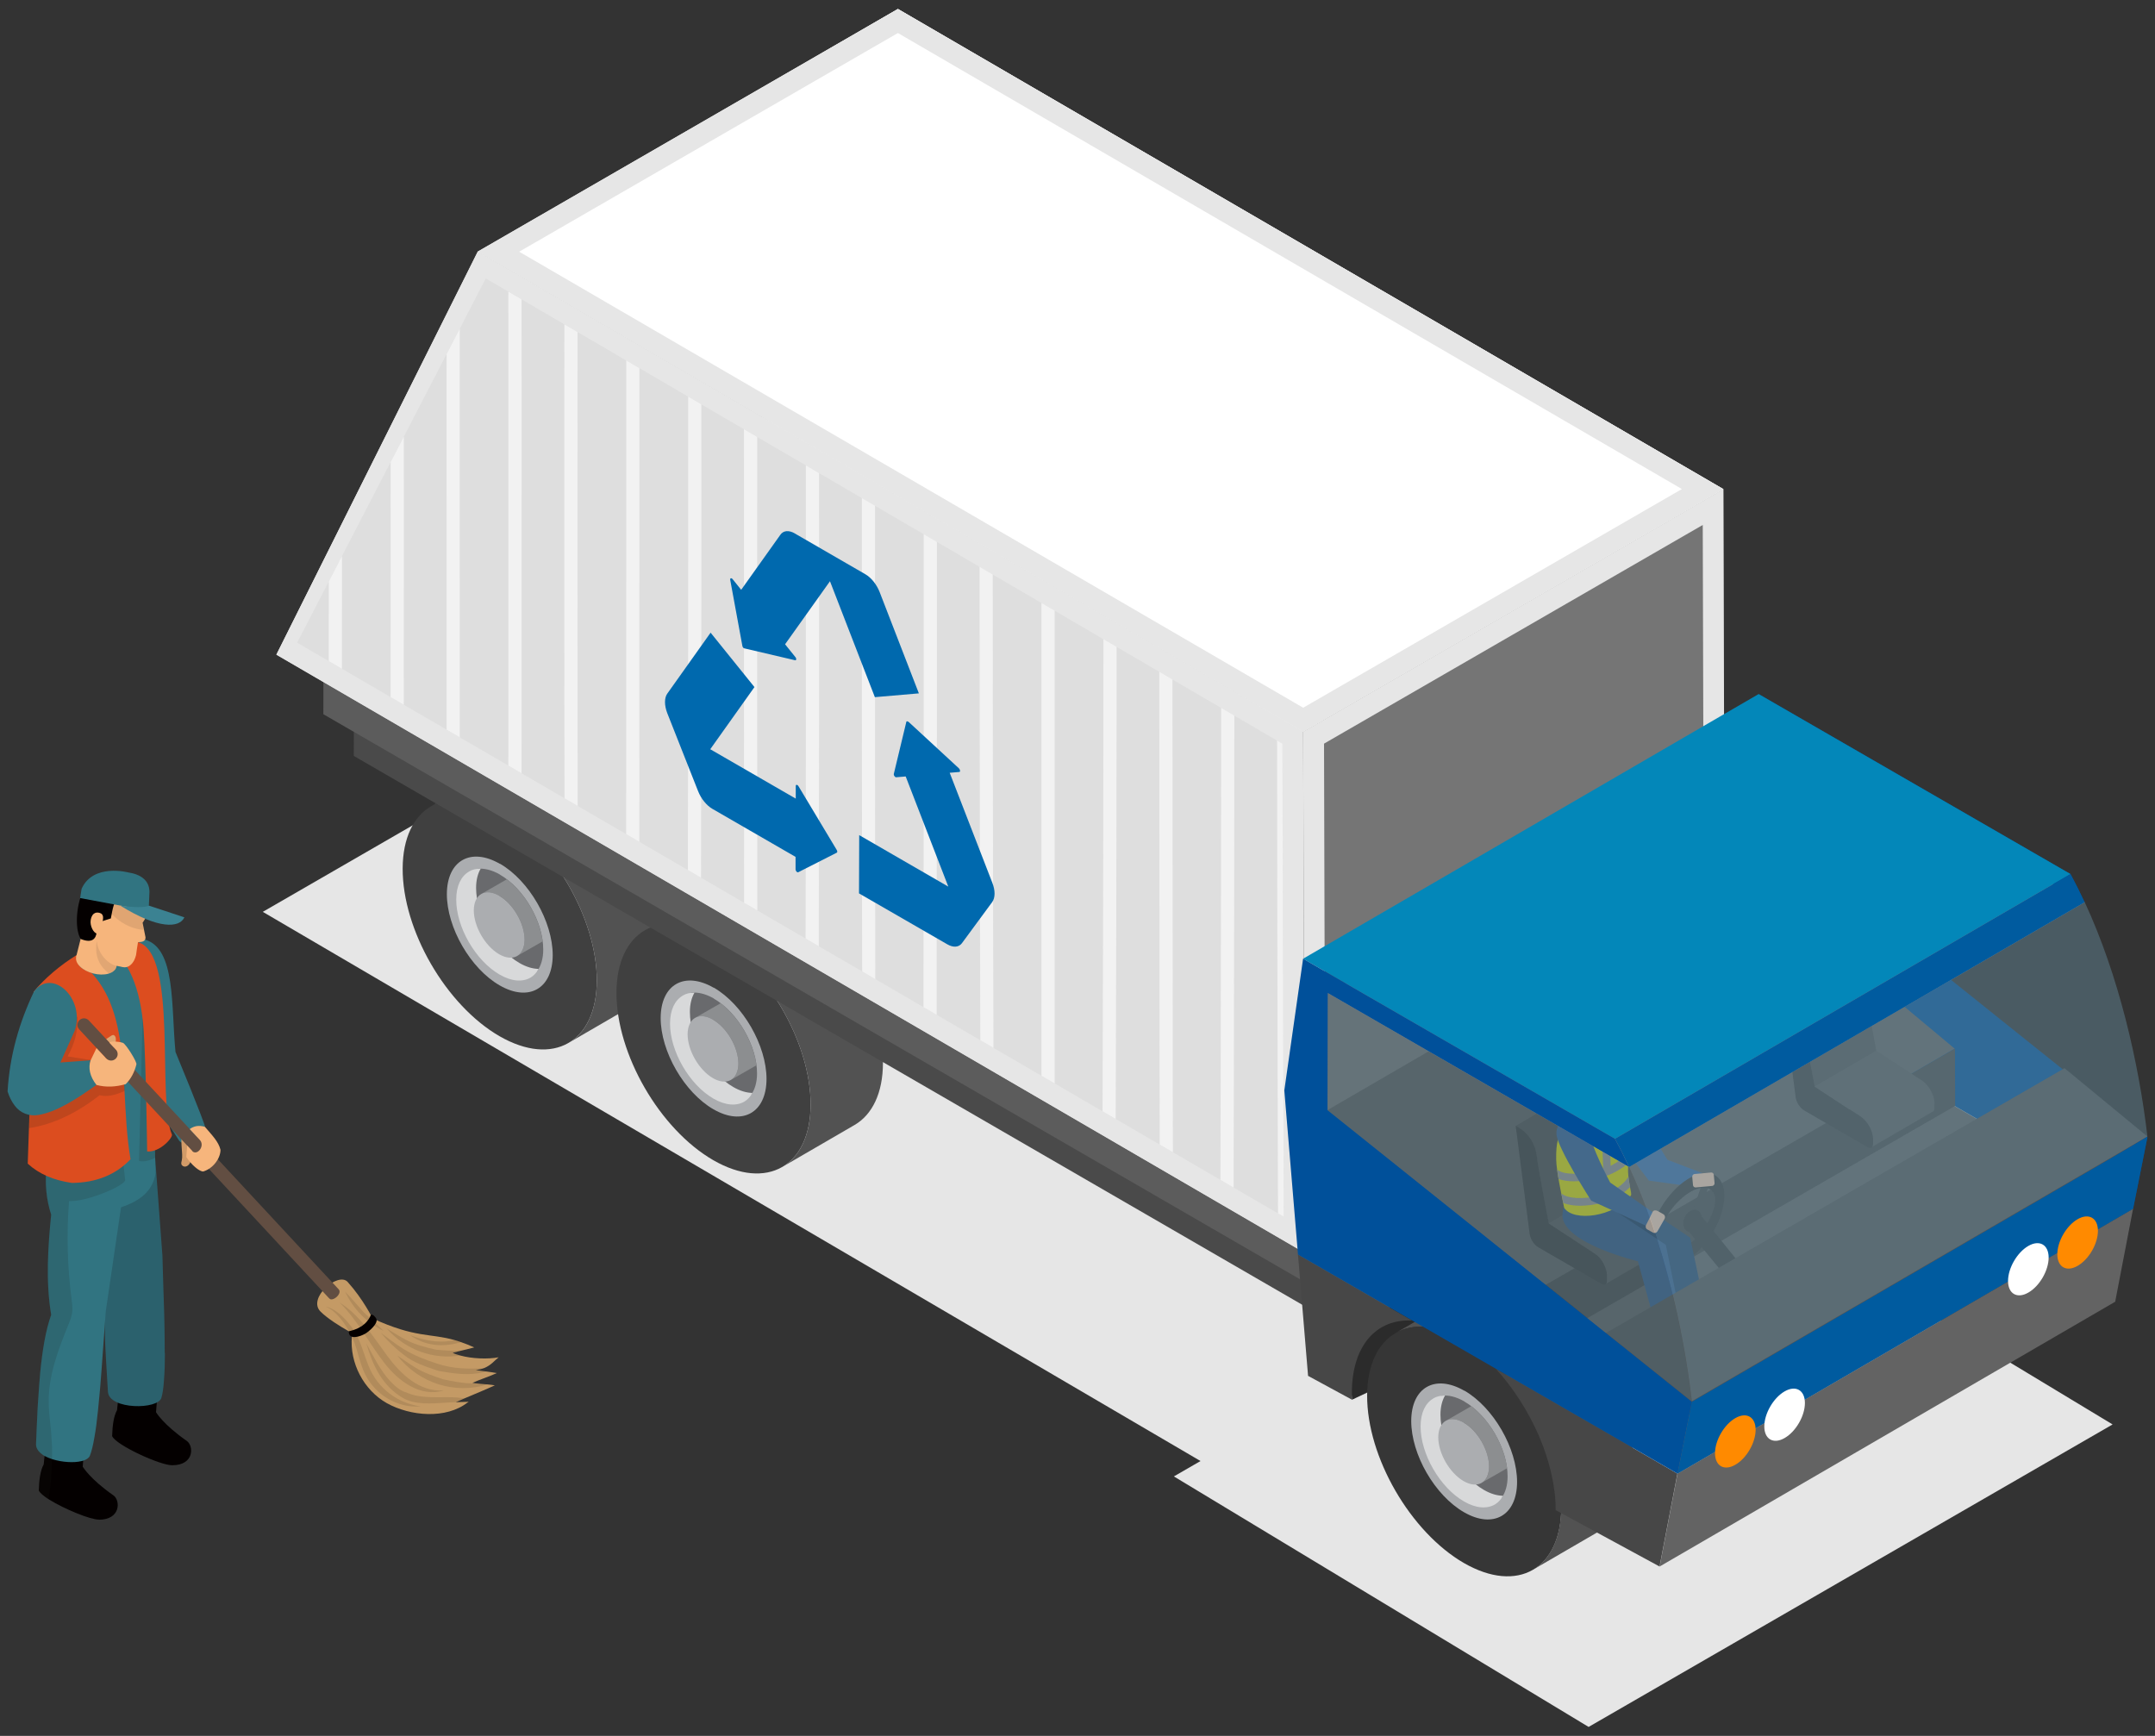 <svg xmlns="http://www.w3.org/2000/svg" width="216" height="174" xmlns:xlink="http://www.w3.org/1999/xlink" viewBox="0 0 216 174">
    <rect x="0" y="0" width="216" height="174" fill="#333333" stroke="none"/>
    <defs>
        <clipPath id="a">
            <polygon points="48.69 27.91 29.78 64.42 128.67 121.96 128.54 74.54 48.69 27.91" style="fill:none;stroke-width:0px"/>
        </clipPath>
    </defs>
    <g style="isolation:isolate">
        <path d="m14.52,94.18c3.11.88,2.62,6.63,3.07,11.26,0,0,2.98,7.21,2.96,7.52-.04.67-1.97,2.31-2.63,1.32l-3.98-6.25-2.42-12.04,3.01-1.8Z" style="fill:#317481;stroke-width:0px"/>
        <path d="m15.94,107.53c-.12,2.53-.3,4.44-.33,4.59,0,.01-.09.95-.09.96h0c-.05.21-.74.51-1.04.74-.15.12-.31.23-.48.33-1.81,1.14-4.73,1.79-6.77,1.82-.45.01-.85-.01-1.19-.07-.39-.07-.83-.12-1.05-.26-.02-.01-.04-.03-.05-.04-.54-.39-.56-1.11-.7-2.25-.01-.09-.03-.17-.03-.24-.06-.53-.11-1.04-.16-1.54-.03-.33-.07-.66-.1-.97-.05-.47-.09-.94-.13-1.38-.11-1.19-.19-2.26-.26-3.24-.01-.19-.03-.38-.04-.57-.14-2.19-.18-3.79-.16-4.87,0-.15,0-.3.01-.43h0c0-.3.03-.53.04-.72.43-.51.98-1.02,1.59-1.53,1.05-.88,2.27-1.73,3.36-2.41,1.13-.51,2.2-.93,3.14-1.2.99-.29,1.84-.42,2.47-.35,2.2.26,2.22,8.31,1.98,13.62Z" style="fill:#317481;stroke-width:0px"/>
        <path d="m15.94,107.53c-.12,2.53-.3,4.44-.33,4.59,0,.01-.09.95-.09.96h0c-.05.21-.74.51-1.04.74-.15.12-.31.23-.48.33-1.81,1.14-4.73,1.79-6.77,1.82-.45.01-.85-.01-1.19-.07-.39-.07-.83-.12-1.05-.26-.02-.01-.04-.03-.05-.04-.54-.39-.56-1.11-.7-2.25-.01-.09-.03-.17-.03-.24-.06-.53-.11-1.04-.16-1.54-.03-.33-.07-.66-.1-.97-.05-.47-.09-.94-.13-1.38-.11-1.19-.19-2.26-.26-3.24-.01-.19-.03-.38-.04-.57-.14-2.19-.18-3.79-.16-4.87,0-.15,0-.3.01-.43h0c0-.3.03-.53.04-.72.43-.51.98-1.02,1.59-1.53,1.05-.88,2.27-1.73,3.36-2.41,1.13-.51,2.2-.93,3.14-1.2.99-.29,1.84-.42,2.47-.35,2.2.26,2.22,8.31,1.98,13.62Z" style="fill:#317481;stroke-width:0px"/>
        <path d="m9.92,152.32c-.87.01-3.46-1.06-4.96-1.99-.03-.02-.07-.05-.11-.07-.51-.33-.86-.63-.96-.86.03-1.05.15-2,.49-2.61l.09-.85.09-.83.06-.55h3.87l-.09,1.12-.06.72-.05.61s.71,1.23,3.08,2.88c.7.49.76,2.44-1.47,2.44Z" style="fill:#040000;stroke-width:0px"/>
        <path d="m11.97,139.11l-.24,2.24c-.34.61-.46,1.56-.49,2.6.38.9,4.83,2.94,6.02,2.92,2.23,0,2.17-1.95,1.46-2.44-2.36-1.64-3.08-2.87-3.08-2.87l.19-2.45h-3.86Z" style="fill:#040000;stroke-width:0px"/>
        <path d="m16.53,135.63c0,1-.03,1.9-.09,2.66-.05.76-.13,1.38-.26,1.81-.32,1.21-5.19,1.21-5.36-.56-.07-1.12-.14-2.25-.2-3.35-.03-.46-.05-.92-.07-1.37-.01-.34-.02-.68-.03-1.01-.01-.36-.02-.72-.02-1.07v-.26c-.01-2.18.11-4.16.49-5.74-.89-3.22-1.32-6.33-1.33-9.35l4.26-1.02,1.63-.39s0,.04,0,.07l.73,9.81c.05,1.97.12,3.98.18,5.87.01.51.02,1.01.03,1.5,0,.3,0,.58.01.87,0,.53.01,1.04.01,1.54Z" style="fill:#2b616d;stroke-width:0px"/>
        <path d="m15.6,117.55c-.27,1.9-1.67,2.86-3.47,3.47l-1.53,10.43c-.03.43-.06.85-.09,1.29-.11,1.58-.23,3.18-.34,4.69-.04.53-.08,1.04-.12,1.54-.03.3-.05.58-.08.87-.05.54-.11,1.07-.15,1.56-.1,1.02-.22,1.92-.36,2.69-.13.77-.28,1.39-.45,1.82-.08.22-.32.38-.64.49-.05.02-.12.04-.18.05-.78.2-1.96.12-2.93-.18-.01,0-.02,0-.03-.01-.27-.09-.52-.19-.74-.31-.03-.01-.06-.03-.09-.05-.47-.3-.79-.67-.79-1.12.05-1.16.09-2.3.15-3.43.03-.47.05-.93.09-1.39.02-.35.05-.7.07-1.03.03-.47.07-.92.11-1.36.22-2.22.54-4.21,1.1-5.78-.57-3.35-.31-6.96,0-10.04-.46-1.4-.7-3.17-.42-5.15.01-.15.04-.3.07-.45.03-.18.06-.35.1-.53h.05s.11-.04.11-.04l1.75-.44.28-.07,5.01-1.25,1.92-.48,1.33-.33.17-.05s0,.09,0,.12h0c.04.98.03,1.89.05,2.89,0,.02,0,.04,0,.07,0,.47.01.97.04,1.51Z" style="fill:#317481;stroke-width:0px"/>
        <path d="m6.92,120.38c-.26,3.3-.17,6.63.26,9.92.05.36.1.73.07,1.09-.04.53-.24,1.03-.45,1.52-1,2.47-1.96,5.03-1.92,7.68.01.94.14,1.86.23,2.8.03.39.06.79.08,1.17.02.26.03.51.03.76,0,.3,0,.59,0,.89v.05c-.02,1.35-.14,2.68-.36,4.01-.51-.33-.86-.63-.96-.86.03-1.05.15-2,.49-2.61l.09-.85s-.06-.03-.09-.05c-.47-.3-.79-.67-.79-1.12.05-1.16.09-2.3.15-3.43.03-.47.05-.93.09-1.39.02-.35.05-.7.07-1.03.03-.47.07-.92.11-1.36.22-2.22.54-4.21,1.1-5.78-.57-3.35-.31-6.96,0-10.04-.46-1.4-.7-3.17-.42-5.15.07-.13.12-.27.14-.4-.03-.01-.05-.03-.07-.05-.52-.39-.53-1.11-.68-2.24-.01-.09-.02-.17-.03-.24-.05-.51-.11-1-.15-1.48l2.93-6.58s-.47,5.44.21,9.45l4.91-2.34.11,1.1.47,4.44c.12.5-3.58,2.13-5.44,2.13-.07,0-.13,0-.19,0Z" style="fill:#1b1c1a;opacity:.15;stroke-width:0px"/>
        <path d="m15.51,113.08h0c.04.98.03,1.89.05,2.89,0,.02,0,.04,0,.07-.6.32-1.21.45-1.63.32l.06-2.21.02-.81.28-11.26,1.31.98.33,4.47c-.12,2.53-.3,4.44-.33,4.59,0,.01-.09.95-.09.96Z" style="fill:#1b1c1a;opacity:.15;stroke-width:0px"/>
        <path d="m49.8,137.63c-.69.32-1.75.67-2.45.98.07.01.15.03.24.04h0c.38.05.85.09,1.29.12h0c.27.03.53.05.72.09-.89.41-2.03.88-3.05,1.31h0c-.3.13-.6.26-.86.38.43-.01.85-.03,1.29-.05-.03.03-.06.05-.09.07h-.01c-2.15,1.69-5.74,1.4-8.12.07-2.31-1.31-3.73-4.04-3.49-6.68.01-.11.03-.22.04-.33-.09-.05-.2-.11-.3-.16-.9-.5-2.19-1.31-2.88-2-1.36-1.35,1.78-4.03,2.72-2.97,1.57,1.75,2.5,3.66,2.5,3.66,4.33,1.98,5.74,1.46,8.24,2.17h0c.2.06.41.12.62.2.41.14.84.31,1.33.53-.35.09-.78.19-1.21.3-.34.09-.68.17-.96.24.22.11.49.2.76.27,1.2.33,2.78.38,3.85.18-.39.3-.75.79-1.43,1.07,0,0,0,0,0,0-.24.1-.53.17-.87.2.31.07.72.11,1.12.16h0c.37.05.72.1.99.15Z" style="fill:#c49a65;stroke-width:0px"/>
        <path d="m34.96,133.45c.64-.15,1.27-.41,1.73-.89.2-.22.37-.47.48-.75.18-.16.51.27.56.4.18.47-.76,1.26-1.1,1.46-.47.28-1.7.73-1.67-.23,1.02-.23,0,.22,0,0Z" style="fill:#040000;stroke-width:0px"/>
        <path d="m32.65,130.96c1.05.25,1.91,1.17,2.54,1.99.93,1.21,1.21,2.65,1.78,4.03.89,2.17,2.87,3.68,5.2,3.99-2.31.19-4.52-1.13-5.56-3.19-.66-1.32-.79-2.85-1.51-4.15-.56-1.01-1.36-2.19-2.46-2.67Z" style="fill:#040000;opacity:.1;stroke-width:0px"/>
        <path d="m46.56,140.17c-.3.13-.6.26-.86.38-.35,0-.7.03-1.05.05-1.36.09-3.07.24-4.29-.49-2.05-1.21-2.99-3.22-3.65-5.46.64,1.13,1.19,2.29,1.99,3.31.42.53,1.26,1.44,2,1.6,1.29.6,2.8.48,4.17.49.58,0,1.14.03,1.69.12Z" style="fill:#040000;opacity:.1;stroke-width:0px"/>
        <path d="m46.98,140.51s-.06.05-.09.07h-.01c-.39-.03-.79-.03-1.18-.02.43-.01.85-.03,1.29-.05Z" style="fill:#040000;opacity:.1;stroke-width:0px"/>
        <path d="m34.03,130.55c2.08,1.31,3.35,3.41,4.78,5.35,1.36,1.83,3.22,3.65,5.68,3.47-2.37.73-4.57-.96-5.94-2.72-1.57-2.01-2.68-4.29-4.52-6.1Z" style="fill:#040000;opacity:.1;stroke-width:0px"/>
        <path d="m48.88,138.77c-3.31,1.02-6.9-.12-9.05-2.89.62.41,1.21.85,1.85,1.23.85.51,1.78.82,2.71,1.14.96.2,1.93.41,2.91.41.09,0,.19,0,.28,0h0c.38.05.85.09,1.29.12Z" style="fill:#040000;opacity:.1;stroke-width:0px"/>
        <path d="m48.8,137.48c-.29.07-.58.12-.88.17-1.35.21-2.67-.01-3.98-.24-1.16-.4-2.47-.79-3.43-1.58-.88-.66-1.63-1.39-2.34-2.23.75.54,1.45,1.11,2.24,1.6,1.09.67,2.24,1.11,3.45,1.5,1.54.51,3.11.54,4.69.43-.24.1-.53.17-.87.2.31.07.72.11,1.12.16Z" style="fill:#040000;opacity:.1;stroke-width:0px"/>
        <path d="m45.38,135.6c.22.11.49.2.76.27-2.7.43-5.45-.53-7.4-2.72.68.41,1.32.83,2.03,1.19.93.48,1.94.72,2.95.95.88.08,1.75.15,2.63.07-.34.09-.68.17-.96.24Z" style="fill:#040000;opacity:.1;stroke-width:0px"/>
        <path d="m34.59,129.47c.64.65,1.24,1.37,1.85,2.05.67.63,1.37,1.24,2.01,1.89-1.73-.85-3.04-2.2-3.86-3.94Z" style="fill:#040000;opacity:.1;stroke-width:0px"/>
        <path d="m46.23,134.53c-1.74.51-3.53.45-5.13-.7,1.17.43,2.19.68,3.45.64.35-.03.71-.07,1.06-.14h0c.2.06.41.12.62.2Z" style="fill:#040000;opacity:.1;stroke-width:0px"/>
        <path d="m19.17,116.07c.05-.25.09-.5.14-.75.03-.15.06-.31.03-.46-.03-.21-.17-.39-.33-.53s-.49-.49-.68-.59c-.23.32-.13,1-.11,1.4.02.39.08.79,0,1.18-.03.12-.07.25-.04.37.05.18.26.28.44.24.18-.04.32-.18.41-.34.08-.16.12-.35.15-.53Z" style="fill:#d29b68;stroke-width:0px"/>
        <path d="m13.09,116.19c-1.48,1.56-3.44,2.36-5.89,2.38-1.81-.26-3.29-.89-4.42-1.93l.12-3.55.45-12.63.04-1.06c1.06-1.32,2.68-2.68,4.31-3.68-.11,1.21.65,1.44,1.5,1.82,2.19,2.39,2.82,5.66,3.12,9.22.07.85.12,1.71.16,2.59.12,2.26.22,4.59.6,6.83Z" style="fill:#dc4d1f;stroke-width:0px"/>
        <path d="m12.5,109.35c-.9.41-1.75.63-2.52.43-2.26,1.77-4.61,2.92-7.07,3.3l.45-12.63,4.4,1.48c.05,1.52-.28,2.67-.98,3.96l5.56.87c.07.85.12,1.71.16,2.59Z" style="fill:#1b1c1a;opacity:.15;stroke-width:0px"/>
        <path d="m3.4,99.4c-1.47,3.09-2.43,6.39-2.64,10,.17.55.41,1.02.72,1.43.55.74,1.46,1.09,2.37.93,1.87-.32,3.84-1.61,5.82-3.02-.5-.82-.86-1.64-.59-2.46l-3.02.22,1.42-3.17c1.12-3.23-2.27-6.38-4.08-3.93Z" style="fill:#317481;stroke-width:0px"/>
        <path d="m10.62,94.72c2.27,1.29,3.48,4.43,3.77,8.42.24,3.18.36,12.28.36,12.28,1.29.1,2.61-1.41,2.48-1.71-1.53-3.53.65-18.12-3.41-19.28l-1.77-.61-1.43.9Z" style="fill:#dc4d1f;stroke-width:0px"/>
        <path d="m11.48,97.25c-.13.14-.31.26-.56.33-.02,0-.04.02-.06.02-.9.25-2.17-.07-2.84-.72-.67-.65-.48-1.39.42-1.64.2-.05.43-.08.66-.08.12,0,.25,0,.37.02.07,0,.12.02.19.03.1.02.2.04.3.06.51.13.99.37,1.33.69.23.23.36.46.39.68.01.06.01.11,0,.16,0,.17-.08.32-.19.45Z" style="fill:#f6b57c;stroke-width:0px"/>
        <rect x="7.61" y="91.75" width="5.37" height="4.15" transform="translate(-83.19 80.8) rotate(-75.8)" style="fill:#f6b57c;stroke-width:0px"/>
        <path d="m11.67,96.8c0,.17-.08.32-.19.45-.13.14-.31.26-.56.33-.9-.7-1.24-1.48-1.28-2.38,0-.26,0-.54.05-.82h0s2.63.95,2.63.95l-.25,1.55-.4-.08Z" style="fill:#20201e;opacity:.1;stroke-width:0px"/>
        <path d="m14.19,94.41l-.36.03c-.05.24-.19,1.28-.19,1.28-.04.17-.1.34-.18.51-.22.44-.62.82-1.15.71l-.23-.05-.39-.08h-.01s-.14-.03-.14-.03c-.49-.15-1.06-.6-1.44-1.24-.05-.09-.1-.18-.14-.27-.13-.27-.22-.57-.25-.89-.03-.25-.02-.52.04-.8l-.06-.02c-.39-.08-1.01-.02-1.41-.13-.21-.05-.36-.14-.4-.33-.16-.78.09-1.47.2-2.26.07-.33.17-.45.26-.7.93-2.58,2.49-2.28,3.7-2.07,1.06.22,2,.92,2.38,2.11.09.31.15.65.16,1.03.01.28,0,.57-.04.89-.12.22-.25.39-.25.39l.05.24.24,1.19c.04.23-.12.45-.36.47Z" style="fill:#f6b57c;stroke-width:0px"/>
        <path d="m11.73,87.59c-1.79-.31-2.93.34-3.56,2.05-.61,1.67-.6,3.66-.08,4.48,2.33.94,1.45-2.06,1.45-2.06,0,0,.08.2.19.44l1.38-.44c.38-2.08.57-2.95,3.28-1.87.35-.54.53-2.05-2.66-2.61Z" style="fill:#040000;stroke-width:0px"/>
        <path d="m9.09,92.23c-.09.56.27,1.29.64,1.35.37.06.4-.4.5-.96.07-.37.25-.88-.13-1.07-.34-.16-.87-.15-1.01.68Z" style="fill:#f6b57c;stroke-width:0px"/>
        <path d="m14.27,92.51l.14.7c-1.59-.08-3.61-1.37-3.92-3,.27.12.57.19.86.26l.14.04c1.03.24,2.05.48,3.07.72.01.28,0,.57-.04.89-.12.22-.25.39-.25.39Z" style="fill:#1b1c1a;opacity:.1;stroke-width:0px"/>
        <path d="m8.04,90.02l6.86,1.28.07-1.64c.14-1.46-.97-2.04-2.11-2.21,0,0-3.53-.94-4.68,1.64l-.15.93Z" style="fill:#317481;stroke-width:0px"/>
        <path d="m12.05,90.77c3.83,2.39,5.94,2.26,6.43,1.18l-3.54-1.17c-.46.22-1.55.17-2.89,0Z" style="fill:#3b8292;stroke-width:0px"/>
        <path d="m11.31,103.74c.09,0,.17.05.22.12.05.07.07.16.08.25.03.3-.06.61-.24.86-.25-.27-.5-.54-.74-.81.17-.11.34-.22.5-.33.06-.04.12-.08.19-.08Z" style="fill:#dfa570;stroke-width:0px"/>
        <path d="m32.99,130.14l-25.05-26.96c-.25-.27-.23-.68.03-.93.27-.25.68-.23.93.03l25.05,26.96c.39.44-.66,1.32-.96.89Z" style="fill:#624e42;stroke-width:0px"/>
        <path d="m9.08,106.29l.59-1.23.82.87c.64.87,1.66.06,1.18-.66l-.69-.74c-.05-.19.91-.15,1.34,0,.3.11,1.46,1.97,1.35,2.17-.19.76-.53,1.43-1.07,1.97-.99.28-1.97.34-2.93.08-.68-.85-.84-1.73-.59-2.46Z" style="fill:#f6b57c;stroke-width:0px"/>
        <path d="m19.02,113.18l1.01,1.09c.53.57-.21,1.55-.72,1.15l-.55-.59-.09,1.15c.56.81,1.26,1.41,1.68,1.45,1.03-.29,1.76-1.36,1.75-2.18-.2-.82-.82-1.43-1.56-2.3-.6-.18-1.1-.09-1.53.23Z" style="fill:#f6b57c;stroke-width:0px"/>
        <g style="mix-blend-mode:multiply">
            <polygon points="176.07 118.02 78.86 61.08 26.34 91.4 123.56 148.34 176.07 118.02" style="fill:#e6e6e6;stroke-width:0px"/>
            <polygon points="211.75 142.78 170.17 117.67 117.66 147.99 159.23 173.1 211.75 142.78" style="fill:#e6e6e6;stroke-width:0px"/>
        </g>
        <path d="m50.45,76.61c1.77-1.03,4.22-.88,6.92.68,5.37,3.1,9.71,10.62,9.7,16.8,0,3.07-1.09,5.22-2.84,6.24l-7.25,4.21c1.75-1.01,2.83-3.17,2.84-6.24.02-6.17-4.32-13.69-9.7-16.8-2.7-1.56-5.15-1.71-6.92-.68l7.25-4.21Z" style="fill:#525252;stroke-width:0px"/>
        <path d="m50.12,81.5c-5.37-3.1-9.74-.61-9.76,5.56-.02,6.17,4.33,13.69,9.7,16.8,5.38,3.1,9.74.61,9.76-5.56.02-6.17-4.32-13.69-9.7-16.8Z" style="fill:#404040;stroke-width:0px"/>
        <path d="m50.11,86.59c-2.93-1.69-5.31-.33-5.32,3.03,0,3.36,2.36,7.46,5.29,9.15,2.93,1.69,5.31.33,5.32-3.03,0-3.37-2.36-7.47-5.28-9.16Z" style="fill:#abadb0;stroke-width:0px"/>
        <path d="m50.11,87.67c2.41,1.39,4.35,4.75,4.34,7.52,0,.9-.23,1.61-.59,2.13-.66.07-1.42-.1-2.24-.58-2.41-1.39-4.36-4.76-4.35-7.53,0-.89.21-1.6.56-2.12.66-.08,1.44.09,2.28.57Z" style="fill:#696a6d;stroke-width:0px"/>
        <path d="m47,87.36c.34-.2.74-.29,1.18-.29-.29.5-.46,1.14-.46,1.93,0,2.77,1.94,6.14,4.35,7.53.69.4,1.34.58,1.92.59-.21.37-.47.67-.81.87-.79.46-1.89.4-3.1-.3-2.41-1.39-4.36-4.76-4.35-7.53,0-1.37.49-2.34,1.27-2.79Z" style="fill:#d8d9da;stroke-width:0px"/>
        <path d="m48.24,89.61l2.56-1.47c1.85,1.41,3.3,3.92,3.59,6.22l-2.55,1.46c.46-.27.74-.83.74-1.64,0-1.61-1.13-3.58-2.53-4.39-.71-.41-1.35-.45-1.81-.18Z" style="fill:#8c8e90;stroke-width:0px"/>
        <path d="m50.05,89.79c-1.41-.82-2.55-.16-2.56,1.46,0,1.61,1.13,3.58,2.54,4.4,1.41.81,2.54.15,2.55-1.46,0-1.61-1.13-3.58-2.53-4.39Z" style="fill:#abadb0;stroke-width:0px"/>
        <path d="m71.88,89.04c1.77-1.03,4.22-.88,6.92.68,5.37,3.1,9.71,10.62,9.7,16.8,0,3.07-1.09,5.22-2.84,6.24l-7.25,4.21c1.75-1.01,2.83-3.17,2.84-6.24.02-6.17-4.32-13.69-9.7-16.8-2.7-1.56-5.15-1.71-6.92-.68l7.25-4.21Z" style="fill:#525252;stroke-width:0px"/>
        <path d="m71.55,93.93c-5.37-3.1-9.74-.61-9.76,5.56-.02,6.17,4.33,13.69,9.7,16.8,5.38,3.1,9.74.61,9.76-5.56.02-6.17-4.32-13.69-9.7-16.8Z" style="fill:#404040;stroke-width:0px"/>
        <path d="m71.54,99.01c-2.93-1.69-5.31-.33-5.32,3.03,0,3.36,2.36,7.46,5.29,9.15,2.93,1.69,5.31.33,5.32-3.03,0-3.37-2.36-7.47-5.28-9.16Z" style="fill:#abadb0;stroke-width:0px"/>
        <path d="m71.54,100.09c2.41,1.39,4.35,4.75,4.34,7.52,0,.9-.23,1.61-.59,2.13-.66.07-1.42-.1-2.24-.58-2.41-1.39-4.36-4.76-4.35-7.53,0-.89.21-1.6.56-2.12.66-.08,1.44.09,2.28.57Z" style="fill:#696a6d;stroke-width:0px"/>
        <path d="m68.43,99.79c.34-.2.74-.29,1.18-.29-.29.5-.46,1.14-.46,1.93,0,2.77,1.94,6.14,4.35,7.53.69.4,1.34.58,1.92.59-.21.37-.47.67-.81.87-.79.46-1.89.4-3.1-.3-2.41-1.39-4.36-4.76-4.35-7.53,0-1.37.49-2.34,1.27-2.79Z" style="fill:#d8d9da;stroke-width:0px"/>
        <path d="m69.67,102.03l2.56-1.47c1.85,1.41,3.3,3.92,3.59,6.22l-2.55,1.46c.46-.27.74-.83.74-1.64,0-1.61-1.13-3.58-2.53-4.39-.71-.41-1.35-.45-1.81-.18Z" style="fill:#8c8e90;stroke-width:0px"/>
        <path d="m71.48,102.21c-1.41-.82-2.55-.16-2.56,1.46,0,1.61,1.13,3.58,2.54,4.4,1.41.81,2.54.15,2.55-1.46,0-1.61-1.13-3.58-2.53-4.39Z" style="fill:#abadb0;stroke-width:0px"/>
        <g style="isolation:isolate">
            <polygon points="148.7 141.3 195.09 114.34 195.1 110.73 148.71 137.69 148.7 141.3" style="fill:#616161;stroke-width:0px"/>
            <polygon points="148.71 137.69 195.1 110.73 81.86 45.21 35.47 72.17 148.71 137.69" style="fill:#9c9c9c;stroke-width:0px"/>
            <polygon points="35.47 72.17 35.46 75.77 148.7 141.3 148.71 137.69 35.47 72.17" style="fill:#4a4a4a;stroke-width:0px"/>
        </g>
        <g style="isolation:isolate">
            <polygon points="145.65 137.11 192.04 110.15 192.05 106.54 145.66 133.5 145.65 137.11" style="fill:#888;stroke-width:0px"/>
            <polygon points="145.66 133.5 192.05 106.54 78.81 41.02 32.42 67.98 145.66 133.5" style="fill:#8a8a8a;stroke-width:0px"/>
            <polygon points="32.42 67.98 32.41 71.59 145.65 137.11 145.66 133.5 32.42 67.98" style="fill:#5c5c5c;stroke-width:0px"/>
        </g>
        <g style="isolation:isolate">
            <polygon points="47.88 25.22 27.7 65.62 130.77 125.58 130.62 73.34 47.88 25.22" style="fill:#dedede;stroke-width:0px"/>
            <path d="m130.62,73.34l.15,52.24L27.7,65.62l20.19-40.4,82.73,48.13Zm-100.84-8.92l98.89,57.54-.13-47.41L48.69,27.91l-18.91,36.51Z" style="fill:#e6e6e6;mix-blend-mode:multiply;stroke-width:0px"/>
            <polygon points="130.62 73.34 130.77 125.58 172.88 101.27 172.74 49.03 130.62 73.34" style="fill:#757575;stroke-width:0px"/>
            <path d="m172.74,49.03l.15,52.24-42.12,24.32-.15-52.24,42.12-24.32Zm-39.9,72.95l37.96-21.92-.13-47.44-37.96,21.92.13,47.44Z" style="fill:#e6e6e6;mix-blend-mode:multiply;stroke-width:0px"/>
            <polygon points="48.46 25.05 130.62 73.34 172.74 49.03 90 .9 48.46 25.05" style="fill:#f2f2f2;stroke-width:0px"/>
            <polygon points="47.88 25.22 130.62 73.34 172.74 49.03 90 .9 47.88 25.22" style="fill:#fff;stroke-width:0px"/>
            <path d="m90,.9l82.73,48.13-42.12,24.32L47.88,25.22,90,.9Zm40.62,70.04l37.96-21.92L90,3.31l-37.96,21.92,78.58,45.71Z" style="fill:#e6e6e6;mix-blend-mode:multiply;stroke-width:0px"/>
        </g>
        <polygon points="135.52 140.3 135.02 135.15 141.11 129.23 144.23 132.13 138 139.13 135.52 140.3" style="fill:#2b2b2b;stroke-width:0px"/>
        <polygon points="133.31 101.3 133.34 113.3 171.98 90.99 171.95 78.99 133.31 101.3" style="fill:#575757;stroke-width:0px"/>
        <polygon points="130.44 114.96 168.45 142.62 213.57 116.94 170.44 91.87 130.44 114.96" style="fill:#dcdcdc;stroke-width:0px"/>
        <path d="m147.11,129.42c1.77-1.03,4.22-.88,6.92.68,5.37,3.1,9.71,10.62,9.7,16.8,0,3.07-1.09,5.22-2.84,6.24l-7.25,4.21c1.75-1.01,2.83-3.17,2.84-6.24.02-6.17-4.32-13.69-9.7-16.8-2.7-1.56-5.15-1.71-6.92-.68l7.25-4.21Z" style="fill:#525252;stroke-width:0px"/>
        <path d="m146.79,134.31c-5.37-3.1-9.74-.61-9.76,5.56-.02,6.17,4.33,13.69,9.7,16.8,5.38,3.1,9.74.61,9.76-5.56.02-6.17-4.32-13.69-9.7-16.8Z" style="fill:#363636;stroke-width:0px"/>
        <path d="m146.77,139.4c-2.93-1.69-5.31-.33-5.32,3.03,0,3.36,2.36,7.46,5.29,9.15,2.93,1.69,5.31.33,5.32-3.03,0-3.37-2.36-7.47-5.28-9.16Z" style="fill:#abadb0;stroke-width:0px"/>
        <path d="m146.77,140.48c2.41,1.39,4.35,4.75,4.34,7.52,0,.9-.23,1.61-.59,2.13-.66.07-1.42-.1-2.24-.58-2.41-1.39-4.36-4.76-4.35-7.53,0-.89.21-1.6.56-2.12.66-.08,1.44.09,2.28.57Z" style="fill:#696a6d;stroke-width:0px"/>
        <path d="m143.66,140.17c.34-.2.74-.29,1.18-.29-.29.5-.46,1.14-.46,1.93,0,2.77,1.94,6.14,4.35,7.53.69.4,1.34.58,1.92.59-.21.37-.47.67-.81.87-.79.46-1.89.4-3.1-.3-2.41-1.39-4.36-4.76-4.35-7.53,0-1.37.49-2.34,1.27-2.79Z" style="fill:#d8d9da;stroke-width:0px"/>
        <path d="m144.91,142.42l2.56-1.47c1.85,1.41,3.3,3.92,3.59,6.22l-2.55,1.46c.46-.27.74-.83.74-1.64,0-1.61-1.13-3.58-2.53-4.39-.71-.41-1.35-.45-1.81-.18Z" style="fill:#8c8e90;stroke-width:0px"/>
        <path d="m146.72,142.6c-1.41-.82-2.55-.16-2.56,1.46,0,1.61,1.13,3.58,2.54,4.4,1.41.81,2.54.15,2.55-1.46,0-1.61-1.13-3.58-2.53-4.39Z" style="fill:#abadb0;stroke-width:0px"/>
        <path d="m176.27,69.57l-1.88,13.2,1.37,16.45,38.04,21.96,1.44-7.2-36.52-29.24.03-11.73,30.19,17.43c-.45-.97-.92-1.92-1.42-2.83l-31.25-18.04Z" style="fill:#00509a;stroke-width:0px"/>
        <g style="isolation:isolate">
            <polygon points="166.35 157.02 212.01 130.48 213.8 121.17 168.14 147.71 166.35 157.02" style="fill:#636363;stroke-width:0px"/>
            <polygon points="168.14 147.71 213.8 121.17 190.94 108.01 195.92 105.11 179.93 91.76 148.77 101.48 132.14 111.51 168.14 147.71" style="fill:#636363;stroke-width:0px"/>
            <path d="m155.93,151.37l10.41,5.65,1.79-9.31-18.21-10.52c3.55,3.89,6.01,9.41,6.01,14.17Zm-14.37-19c-3.56-.21-6.05,2.46-6.06,7.23,0,.23.02.47.03.71l-4.42-2.4-1.01-12.15,11.46,6.62Z" style="fill:#474747;stroke-width:0px"/>
        </g>
        <g style="isolation:isolate">
            <polygon points="133.06 111.27 178.72 84.73 178.76 73.01 133.09 99.55 133.06 111.27" style="fill:#7e7e7e;stroke-width:0px"/>
            <polygon points="154.82 128.85 154.83 134.59 195.97 110.85 195.95 105.11 154.82 128.85" style="fill:#4a4a4a;stroke-width:0px"/>
            <path d="m184.75,95.55s.23.14.43.25c.83.48,1.53,1.57,1.66,2.59.22,1.68,1.18,6.67,1.23,6.94l-6.17,3.59c-.05-.26-1.02-5.25-1.23-6.94-.13-1.01-.83-2.11-1.66-2.59-.2-.12-.42-.24-.43-.25l6.17-3.59Z" style="fill:#545454;stroke-width:0px"/>
            <path d="m188.08,105.32c.17.11,3.41,2.24,4.55,2.98.75.49,1.33,1.58,1.27,2.42,0,.11,0,.22,0,.32,0,.18-.05.31-.15.37l-6.17,3.59c.1-.06.16-.19.15-.37,0-.11,0-.22,0-.32.06-.85-.51-1.93-1.27-2.42-1.14-.75-4.38-2.87-4.55-2.98l6.17-3.59Z" style="fill:#5c5c5c;stroke-width:0px"/>
            <path d="m179.01,99.39c-.2-.12-.42-.24-.43-.25l1.4,10.83c.07.52.43,1.09.86,1.34,1.52.88,4.99,2.88,6.35,3.67.3.17.55.03.53-.33,0-.11,0-.22,0-.32.06-.85-.51-1.93-1.27-2.42-1.14-.75-4.38-2.87-4.55-2.98-.05-.26-1.02-5.25-1.23-6.94-.13-1.01-.83-2.11-1.66-2.59Z" style="fill:#424242;stroke-width:0px"/>
            <path d="m168.54,132.25c-.49.67.03,1.21,1.31,2.07,1.28.86,2.68,2.14,3.33,1.04.32-.55-.9-1.83-2.18-2.69-1.28-.86-2.08-.93-2.46-.41Z" style="fill:#d1d4d9;stroke-width:0px"/>
            <path d="m168.58,131.92c-.49.67.03,1.21,1.31,2.07,1.28.86,2.68,2.14,3.33,1.04.32-.55-.9-1.83-2.18-2.69-1.28-.86-2.08-.93-2.46-.42Z" style="fill:#804528;stroke-width:0px"/>
            <path d="m166.28,133.55c-.49.67.03,1.21,1.31,2.07,1.28.86,2.68,2.14,3.33,1.04.32-.55-.9-1.83-2.18-2.69-1.28-.86-2.08-.93-2.46-.41Z" style="fill:#d1d4d9;stroke-width:0px"/>
            <path d="m166.32,133.21c-.49.67.03,1.21,1.31,2.07,1.28.86,2.68,2.14,3.33,1.04.32-.55-.9-1.83-2.18-2.69-1.28-.86-2.08-.93-2.46-.41Z" style="fill:#804528;stroke-width:0px"/>
            <rect x="168.68" y="120.33" width=".7" height="4.5" transform="translate(17.59 266.34) rotate(-79.46)" style="fill:#4a4a4a;stroke-width:0px"/>
            <rect x="166.15" y="121.87" width="7.16" height=".7" transform="translate(-1.74 241.98) rotate(-70.69)" style="fill:#4a4a4a;stroke-width:0px"/>
            <path d="m169.68,118.95l1.52-1.14-4.07-1.56s-2.65-4.36-3.39-5.34c-.55-.73-1.58-.87-2.32-.33h0c-.77.57-.9,1.67-.28,2.41.91,1.08,4.13,5.35,4.13,5.35l4.41.61Z" style="fill:#3d6ba2;stroke-width:0px"/>
            <path d="m165.4,125.39c.38,1.95,2.34,2.13,4.37.42.24-.2.47-.42.69-.66,1.64-1.75,2.64-4.26,2.31-5.98-.38-1.95-2.34-2.13-4.37-.42-.24.2-.47.42-.69.66-1.64,1.75-2.64,4.26-2.31,5.98Zm4.13-.86c-1.65,1.4-3.04,1.18-3.25.12-.2-1.01.59-2.79,1.79-4.07.19-.2.38-.38.58-.55,1.65-1.4,3.04-1.18,3.25-.11.2,1-.59,2.79-1.79,4.07-.19.2-.38.38-.58.55h0Z" style="fill:#404040;stroke-width:0px"/>
            <polygon points="172.77 127.69 174.13 126.34 170.58 121.95 168.81 122.87 172.77 127.69" style="fill:#404040;stroke-width:0px"/>
            <path d="m169.15,123.43c.43.2,1.01-.1,1.28-.68.28-.58.15-1.22-.28-1.43-.43-.2-1.01.1-1.28.68-.28.58-.15,1.22.28,1.43Z" style="fill:#404040;stroke-width:0px"/>
            <g style="isolation:isolate">
                <path d="m158.08,109.27s.23.14.43.25c.83.48,1.53,1.57,1.66,2.59.22,1.68,1.18,6.67,1.23,6.94l-6.17,3.59c-.05-.26-1.02-5.25-1.23-6.94-.13-1.01-.83-2.11-1.66-2.59-.2-.12-.42-.24-.43-.25l6.17-3.59Z" style="fill:#545454;stroke-width:0px"/>
                <path d="m161.41,119.04c.17.11,3.41,2.24,4.55,2.98.75.49,1.33,1.58,1.27,2.42,0,.11,0,.22,0,.32,0,.18-.05.31-.15.37l-6.17,3.59c.1-.06.16-.19.15-.37,0-.11,0-.22,0-.32.06-.85-.51-1.93-1.27-2.42-1.14-.75-4.38-2.87-4.55-2.98l6.17-3.59Z" style="fill:#5c5c5c;stroke-width:0px"/>
                <path d="m152.35,113.1c-.2-.12-.42-.24-.43-.25l1.4,10.83c.07.52.43,1.09.86,1.34,1.52.88,4.99,2.88,6.35,3.67.3.17.55.03.53-.33,0-.11,0-.22,0-.32.06-.85-.51-1.93-1.27-2.42-1.14-.75-4.38-2.87-4.55-2.98-.05-.26-1.02-5.25-1.23-6.94-.13-1.01-.83-2.11-1.66-2.59Z" style="fill:#424242;stroke-width:0px"/>
                <g style="isolation:isolate">
                    <path d="m171.16,132.37c.19,1.12-1.25,1.38-2.43.63l-2.12-7.3s-7.35-1.74-7.56-4.5c-.09-1.17,1.32-3.2,1.32-3.2l9.04,6.06,1.76,8.32Z" style="fill:#294a70;stroke-width:0px"/>
                    <path d="m168.74,133.54c.53,1.07-1.25,1.81-2.53.33l-2.04-7.45s-7.35-1.74-7.56-4.5c-.09-1.17,1.32-3.2,1.32-3.2l9.04,6.06,1.78,8.76Z" style="fill:#365f8f;stroke-width:0px"/>
                    <path d="m156.78,121.07c.94,1.43,5.03.92,6.69-1.25.15-.2-.36-1.36-.28-2.94.1-1.81.78-4.14.59-5.37-.13-.85-.82-1.49-1.66-1.31-1.03.22-4.11.91-4.11.91-.72.15-1.23.79-1.21,1.53-.64,1.36-.84,1.83-.82,3.58.02,1.14.52,3.48.8,4.85Z" style="fill:#e8e810;stroke-width:0px"/>
                    <path d="m156.08,117.25c.04.29.09.61.14.93.45.16.98.23,1.56.23.83,0,1.75-.14,2.59-.35,1.08-.27,2.09-.82,2.84-1.47.03-.42.09-.85.16-1.3-.06.08-.12.15-.18.23.08-1.18.22-3.29.2-3.75-.04-.71-.4-1.23-.78-1.59-.15-.03-.32-.03-.49,0-.14.03-.33.07-.53.12.06.06.11.11.17.17.39.27.84.69.87,1.35.03.47-.17,3.36-.25,4.43h.03c-.29.22-.62.43-.97.61-.03-.79-.09-2.31-.07-3.04.03-.84-.55-1.59-1.04-2.07-.31.02-.5.34-.78.27-.02,0-.05-.01-.07-.02.49.4,1.15,1.11,1.13,1.79-.03.88.05,2.74.08,3.39-.16.06-.33.11-.49.15-1.89.47-3.49.42-4.11-.08Zm2.28,3.61c-.65,0-1.21-.1-1.67-.27-.06-.3-.13-.62-.19-.96.65.52,2.16.62,3.86.2,1.36-.34,2.39-1.11,2.87-1.88.04.39.1.74.16,1.02-.68.71-1.69,1.31-2.85,1.6-.78.2-1.52.29-2.18.29Z" style="fill:#a1a1a1;mix-blend-mode:multiply;stroke-width:0px"/>
                    <path d="m158.1,109.46c-.11.35-1.53,1.73-1.3,2.3.47-.29,2.04.1,2.74.26.29.07.48-.28.81-.28,1.27,0,1.91-.41,1.81-.68-.21-.58-1.12-1.39-2.23-1.64-1.11-.26-1.73-.23-1.82.04Z" style="fill:#3d6ba2;stroke-width:0px"/>
                    <path d="m159.16,110.83c.04.18,1.84.82,2.08-.02l.64-2.9-3.13-.47s.13,1.18.1,1.82c-.01.22-.03.46-.05.66.1.36.36.91.36.91Z" style="fill:#d9b49c;stroke-width:0px"/>
                    <path d="m158.51,106.18c0,.98.2,2.12.81,2.9.53.68,1.43,1.05,2.05,1.05.93,0,.9-.41,1.21-.95.4-.69.74-1.64.74-2.66,0-.76-.11-1.67-.52-2.2-.59-.75-1.81-1.1-2.58-.98-1.32.21-1.71,1.02-1.71,2.85Z" style="fill:#f0c7ad;stroke-width:0px"/>
                    <path d="m158.71,107.38c-.17-.36-.22-.9-.22-1.32,0-1.84.41-2.64,1.73-2.85.77-.12,1.99.24,2.58.98.13.17.23.37.31.6.04.12-.05.11-.44.37-.3.2-.99-.21-1.4.02-.33.18-.91.53-1.09.86-.07.14-.11.28-.17.43-.11.03-.34.16-.42.18-.12-.42-1.16-1.12-.88.74Z" style="fill:#3b3b3b;stroke-width:0px"/>
                    <path d="m165.1,122.92l.61-1.37-4.32-3.02s-2.02-3.8-2.06-5.02c-.03-.91-.78-1.63-1.69-1.61h0c-.96.02-1.7.84-1.63,1.8.11,1.41,3.48,6.65,3.48,6.65l5.61,2.57Z" style="fill:#3d6ba2;stroke-width:0px"/>
                </g>
                <path d="m165.13,123.24l.53.3c.17.1.39.04.48-.13l.7-1.23c.1-.17.04-.39-.13-.48l-.53-.3c-.17-.1-.42-.12-.52.05l-.66,1.32c-.1.17-.04.39.13.48Z" style="fill:#f0c7ad;stroke-width:0px"/>
                <rect x="170.07" y="117.2" width="1.35" height="2.17" rx=".25" ry=".25" transform="translate(273.09 -62.47) rotate(84.81)" style="fill:#f0c7ad;stroke-width:0px"/>
            </g>
            <polygon points="160.33 133.98 169.47 141.73 215.24 113.92 206.93 107.07 160.33 133.98" style="fill:#545454;stroke-width:0px"/>
            <polygon points="168.14 147.71 213.8 121.17 215.24 113.97 169.58 140.51 168.14 147.71" style="fill:#005b9f;stroke-width:0px"/>
            <polygon points="163.29 116.98 208.96 90.44 178.76 73.01 133.09 99.55 163.29 116.98" style="fill:#8c8c8c;stroke-width:0px"/>
            <polygon points="161.87 114.15 207.53 87.61 176.27 69.57 130.61 96.1 161.87 114.15" style="fill:#0387b9;stroke-width:0px"/>
            <path d="m207.53,87.61c.5.92.97,1.86,1.42,2.83l-45.66,26.54c-.45-.97-.92-1.92-1.42-2.83l45.66-26.54Z" style="fill:#005b9f;stroke-width:0px"/>
            <path d="m130.61,96.1l-1.88,13.2,1.37,16.45,38.04,21.96,1.44-7.2-36.52-29.24.03-11.73,30.19,17.43c-.45-.97-.92-1.92-1.42-2.83l-31.25-18.04Z" style="fill:#00509a;stroke-width:0px"/>
        </g>
        <path d="m173.93,142.15c-1.12.65-2.03,2.22-2.03,3.51,0,1.29.92,1.81,2.04,1.16,1.13-.65,2.03-2.22,2.03-3.51,0-1.29-.92-1.81-2.04-1.16Z" style="fill:#ff8a00;stroke-width:0px"/>
        <path d="m178.87,139.47c-1.12.65-2.03,2.22-2.03,3.51,0,1.29.92,1.81,2.04,1.16,1.13-.65,2.03-2.22,2.03-3.51,0-1.29-.92-1.81-2.04-1.16Z" style="fill:#fff;stroke-width:0px"/>
        <path d="m203.3,124.89c-1.12.65-2.03,2.22-2.03,3.51,0,1.29.92,1.81,2.04,1.16,1.13-.65,2.03-2.22,2.03-3.51,0-1.29-.92-1.81-2.04-1.16Z" style="fill:#fff;stroke-width:0px"/>
        <path d="m208.24,122.21c-1.12.65-2.03,2.22-2.03,3.51,0,1.29.92,1.81,2.04,1.16,1.13-.65,2.03-2.22,2.03-3.51,0-1.29-.92-1.81-2.04-1.16Z" style="fill:#ff8a00;stroke-width:0px"/>
        <path d="m208.96,90.44c3.41,7.35,5.41,16.06,6.28,23.47l-45.66,26.54c-.87-7.41-2.87-16.12-6.28-23.47l45.66-26.54Z" style="fill:#628594;opacity:.5;stroke-width:0px"/>
        <g style="opacity:.5">
            <path d="m133.09,99.55l-.03,11.73,36.51,29.18c-.87-7.41-2.87-16.12-6.28-23.47l-30.2-17.44Z" style="fill:#4c6773;stroke-width:0px"/>
        </g>
        <g style="clip-path:url(#a)">
            <g style="mix-blend-mode:multiply">
                <path d="m22.4,145.95c.07-49.9.06-98.85.05-140.16h-1.32c.01,41.31.02,90.26-.05,140.16h1.32Z" style="fill:#f2f2f2;stroke-width:0px"/>
                <path d="m27.04,145.95h1.32c-.36-49.91-.33-98.86-.25-140.16h-1.32c-.08,41.3-.11,90.26.25,140.16Z" style="fill:#f2f2f2;stroke-width:0px"/>
                <path d="m32.99,145.95h1.32c-.05-49.81-.04-98.8-.03-140.16h-1.32c-.01,41.36-.01,90.35.03,140.16Z" style="fill:#f2f2f2;stroke-width:0px"/>
                <path d="m40.26,145.95c.26-49.9.24-98.86.18-140.16h-1.32c.06,41.31.08,90.26-.18,140.16h1.32Z" style="fill:#f2f2f2;stroke-width:0px"/>
                <path d="m44.89,145.95h1.32c-.16-49.93-.15-98.87-.11-140.16h-1.32c-.03,41.29-.05,90.23.11,140.16Z" style="fill:#f2f2f2;stroke-width:0px"/>
                <path d="m52.16,145.95c.15-49.91.14-98.86.1-140.16h-1.32c.03,41.3.05,90.25-.1,140.16h1.32Z" style="fill:#f2f2f2;stroke-width:0px"/>
                <path d="m56.79,145.95h1.32c-.27-49.87-.25-98.84-.19-140.16h-1.32c-.06,41.33-.08,90.3.19,140.16Z" style="fill:#f2f2f2;stroke-width:0px"/>
                <path d="m64.06,145.95c.03-47.07.03-93.08.03-140.16h-1.32c0,47.08,0,93.08-.03,140.16h1.32Z" style="fill:#f2f2f2;stroke-width:0px"/>
                <path d="m70.01,145.95c.35-49.91.32-98.86.24-140.16h-1.32c.08,41.3.11,90.25-.24,140.15h1.32Z" style="fill:#f2f2f2;stroke-width:0px"/>
                <path d="m74.64,145.95h1.32c-.08-49.76-.07-98.78-.06-140.16h-1.32c-.02,41.38-.02,90.4.06,140.16Z" style="fill:#f2f2f2;stroke-width:0px"/>
                <path d="m81.91,145.95c.23-49.87.21-98.84.16-140.16h-1.32c.05,41.32.07,90.29-.16,140.16h1.32Z" style="fill:#f2f2f2;stroke-width:0px"/>
                <path d="m86.54,145.95h1.32c-.19-49.89-.18-98.85-.13-140.16h-1.32c-.04,41.31-.06,90.27.13,140.16Z" style="fill:#f2f2f2;stroke-width:0px"/>
                <path d="m93.81,145.95c.12-49.85.11-98.83.08-140.16h-1.32c.03,41.33.04,90.31-.08,140.16h1.32Z" style="fill:#f2f2f2;stroke-width:0px"/>
                <path d="m98.44,145.95h1.32c-.31-49.9-.28-98.85-.21-140.16h-1.32c-.07,41.31-.09,90.27.21,140.16Z" style="fill:#f2f2f2;stroke-width:0px"/>
                <path d="m105.71,145.95c0-47.07,0-93.08,0-140.16h-1.32c0,47.08,0,93.08,0,140.16h1.32Z" style="fill:#f2f2f2;stroke-width:0px"/>
                <path d="m111.66,145.95c.32-49.88.29-98.85.22-140.16h-1.32c.07,41.32.1,90.28-.22,140.16h1.32Z" style="fill:#f2f2f2;stroke-width:0px"/>
                <path d="m116.29,145.95h1.32c-.11-49.87-.1-98.84-.08-140.16h-1.32c-.02,41.32-.03,90.29.08,140.16Z" style="fill:#f2f2f2;stroke-width:0px"/>
                <path d="m123.56,145.95c.2-49.9.18-98.85.14-140.16h-1.32c.04,41.31.06,90.26-.14,140.16h1.32Z" style="fill:#f2f2f2;stroke-width:0px"/>
                <path d="m128.19,145.95h1.32c-.22-49.93-.2-98.87-.16-140.16h-1.32c-.05,41.29-.07,90.23.16,140.16Z" style="fill:#f2f2f2;stroke-width:0px"/>
                <path d="m135.46,145.95c.09-49.9.08-98.86.06-140.16h-1.32c.02,41.3.03,90.26-.06,140.16h1.32Z" style="fill:#f2f2f2;stroke-width:0px"/>
                <path d="m140.1,145.95h1.32c-.34-49.87-.31-98.84-.24-140.16h-1.32c-.07,41.33-.1,90.3.24,140.16Z" style="fill:#f2f2f2;stroke-width:0px"/>
            </g>
        </g>
        <path d="m91.04,72.35c-.12-.08-.19-.06-.2.02l-1.25,5.2c-.03.11.06.26.16.32.03.02.05.02.08.02l.95-.08,4.27,11.04-8.93-5.16-.02,5.84,8.86,5.11c.59.34,1.14.3,1.45-.11l3.04-4.13c.31-.42.32-1.16.01-1.94l-4.27-11.02.96-.08c.12,0,.1-.23-.03-.36l-5.07-4.68Z" style="fill:#0069ae;stroke-width:0px"/>
        <path d="m79.67,53.47c-.6-.35-1.15-.3-1.45.13l-3.93,5.52-.86-1.07s-.05-.06-.08-.07c-.1-.06-.18,0-.16.14l1.22,6.63c.02.1.08.19.16.23l5.12,1.2c.14.03.16-.17.03-.32l-1.03-1.28,4.5-6.32,4.5,11.62,4.41-.38-3.93-10.15c-.3-.77-.85-1.46-1.45-1.8l-7.04-4.07Z" style="fill:#0069ae;stroke-width:0px"/>
        <path d="m71.23,63.41l-4.35,6.12c-.3.43-.3,1.17,0,1.95l3.09,7.82c.3.76.85,1.44,1.44,1.78l8.33,4.81v1.25c0,.11.08.23.16.28.04.02.08.03.11.01l3.86-1.96c.07-.03.07-.16,0-.27l-3.84-6.4c-.03-.05-.07-.09-.11-.11-.08-.05-.16-.02-.16.09v1.27s-8.57-4.95-8.57-4.95l4.43-6.23-4.4-5.46Z" style="fill:#0069ae;stroke-width:0px"/>
        <rect width="216" height="174" style="fill:none;stroke-width:0px"/>
    </g>
</svg>
